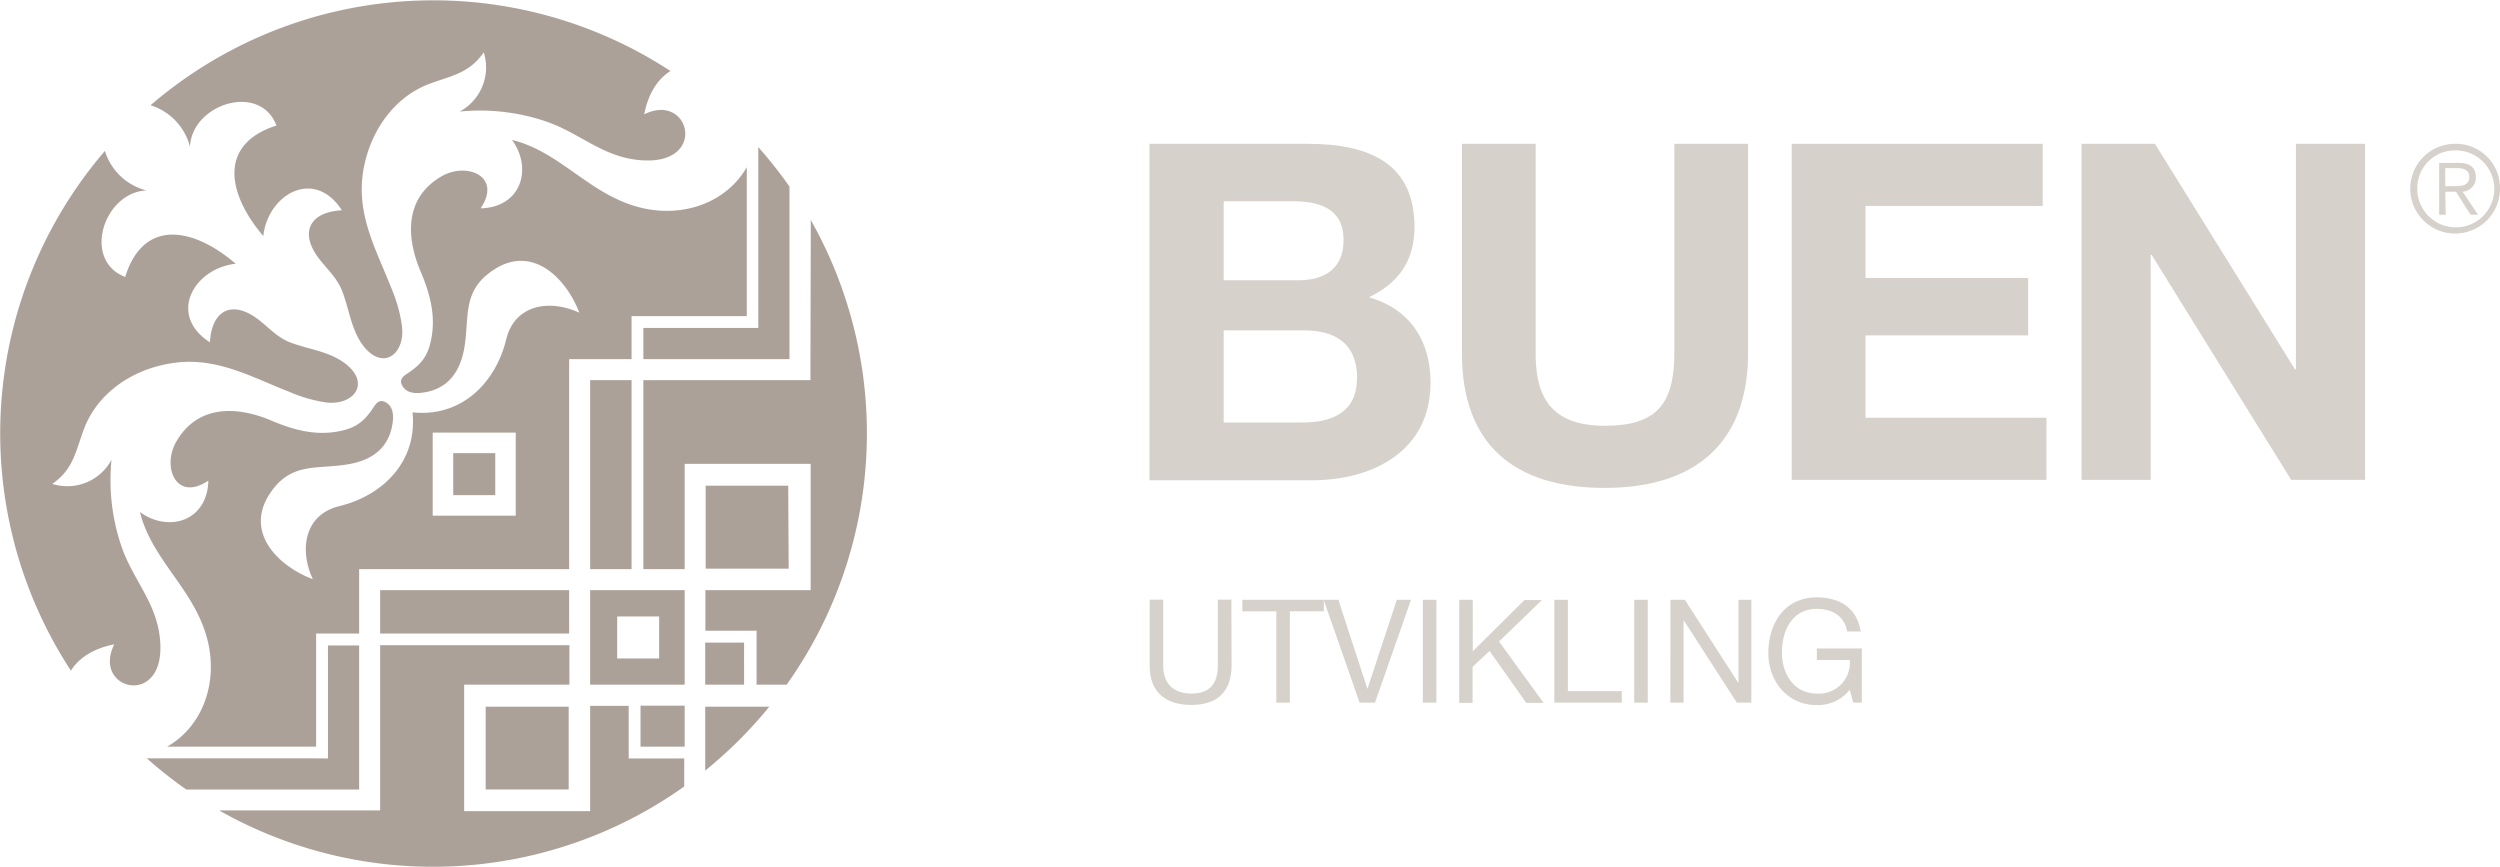 <?xml version="1.0" encoding="UTF-8"?> <svg xmlns="http://www.w3.org/2000/svg" id="Layer_1" data-name="Layer 1" viewBox="0 0 380 131.75"><defs><style>.cls-1{fill:#d6d1ca;}.cls-2{fill:#aca199;}</style></defs><path class="cls-1" d="M206.26,57.49c0,5.29-3.93,6.73-8.29,6.73H186v-14h12.22c4.85,0,8.07,2.08,8.07,7.3m-2.07-21c0,4.3-2.86,6.08-6.86,6.08H186V30.59h10.5c4,0,7.72,1.07,7.72,5.86M215,34.52c0-9.51-6.57-12.66-16.28-12.66h-24V73h24.72c9.22,0,18-4.44,18-14.82,0-6.36-3.07-11.16-9.35-13C212.62,43,215,39.6,215,34.52"></path><path class="cls-1" d="M265.71,21.86H254.5V53.63c0,7.65-2.57,11.09-10.57,11.09-9.08,0-10.51-5.51-10.51-11.09V21.86H222.21V53.63c0,13.95,7.93,20.53,21.72,20.53,13.64,0,21.78-6.72,21.78-20.53Z"></path><polygon class="cls-1" points="272.34 72.94 311.06 72.94 311.06 63.5 283.56 63.5 283.56 50.98 308.28 50.98 308.28 42.25 283.56 42.25 283.56 31.3 310.49 31.3 310.49 21.86 272.34 21.86 272.34 72.94"></polygon><polygon class="cls-1" points="316.4 72.94 326.9 72.94 326.9 38.74 327.05 38.74 348.26 72.94 359.48 72.94 359.48 21.86 348.98 21.86 348.98 56.13 348.83 56.13 327.55 21.86 316.4 21.86 316.4 72.94"></polygon><path class="cls-1" d="M373.18,21.86A6.82,6.82,0,1,0,380,28.67a6.71,6.71,0,0,0-6.82-6.81m0,1a5.85,5.85,0,1,1-5.75,5.84,5.72,5.72,0,0,1,5.75-5.84m-1.5,6.28h1.63l2.22,3.5h1.13l-2.34-3.5a2.12,2.12,0,0,0,2-2.2c0-1.41-.79-2.18-2.57-2.18h-3v7.88h1Zm0-.82V25.56h1.78c1,0,1.87.25,1.87,1.35,0,1.34-1.18,1.38-2.37,1.38Z"></path><path class="cls-2" d="M68.89,68.88h0v6.38h6.39V68.88H68.89Zm9.5,9.5H65.77V65.76H78.39Zm-.56-57.11c3.14,4.32,1.44,10.24-4.78,10.4,3.3-4.86-2.07-7.07-5.88-4.9-5.6,3.2-5.53,9.1-3.23,14.51,1.34,3.15,2.26,6.43,1.68,9.86-.5,3-1.55,4.22-3.87,5.75-.64.42-1.08.94-.57,1.79.73,1.24,2.3,1.15,3.52.93,3.19-.6,5-2.74,5.76-6.12,1.06-5.05-.56-9.31,4.87-12.66C81,37.34,86,42.19,88.06,47.53c-4.55-2.1-9.81-1.22-11.1,4-1.65,6.78-6.9,11.92-14.26,11.15.77,7.36-4.37,12.61-11.15,14.26-5.24,1.29-6.11,6.55-4,11.1C42.19,86,37.34,81,40.83,75.33c3.35-5.43,7.61-3.81,12.66-4.87,3.38-.71,5.52-2.57,6.12-5.76.22-1.22.31-2.79-.93-3.52-.85-.51-1.37-.07-1.79.57-1.53,2.32-2.75,3.37-5.75,3.87-3.43.58-6.71-.34-9.86-1.68-5.41-2.3-11.31-2.37-14.51,3.23-2.17,3.81,0,9.18,4.9,5.88-.16,6.22-6.08,7.92-10.4,4.78,1.84,7.39,8.34,11.76,10.27,19.45,1.62,6.44-.68,13.09-6.13,16.21H48.05V96.3h6.54V86.51H86.51V54.59H96V48.05h17.51V25.41c-3.12,5.45-9.77,7.75-16.21,6.13-7.69-1.93-12.06-8.43-19.45-10.27m-29.78,94H22.32a65.57,65.57,0,0,0,6,4.74H54.59V98.11H49.85v17.18ZM86.51,89.7H57.78v6.6H86.51Zm7.3,4h6.38v6.39H93.81V93.72ZM89.7,104.07h14.37V89.7H89.7Zm14.37,3.19H97.36v6.23h6.71ZM89.7,86.51H96V57.78H89.7ZM120,54.59V28.36a67.33,67.33,0,0,0-4.74-6V49.85H97.79v4.74Zm3.19,0v3.19H97.79V86.51h6.28v-16h19.15V89.7h-16v6.17H115v8.2h4.57a65.91,65.91,0,0,0,3.67-70.63Zm-16,52.82v9.72a66.86,66.86,0,0,0,9.75-9.72Zm0-3.34h5.91V97.68h-5.91Zm12.62-30.25H107.26V86.44h12.62Zm-86.44,49.4a65.91,65.91,0,0,0,70.63-3.67v-4.26H95.56v-8H89.7v16H70.55V104.07h16v-6H57.78v25.11H33.44ZM73.82,120H86.44V107.41H73.82ZM16,22.88a65.87,65.87,0,0,0-5.22,79.06c1.16-1.85,3.29-3.35,6.59-4-3.43,6.87,7.48,9.69,7-.09-.28-5.88-3.9-9.32-5.77-14.41a31.16,31.16,0,0,1-1.65-13.56,7.61,7.61,0,0,1-9,3.67c3.23-2.25,3.53-4.91,4.78-8.25,2-5.44,7.18-9,12.85-10C32.51,54,37.84,57.16,44,59.57a22.3,22.3,0,0,0,5.67,1.62c4.32.42,6.77-3.16,2.52-6.14-2.46-1.71-5.33-1.95-8.07-3s-4.21-3.6-6.85-4.66c-2.85-1.15-5.12.42-5.36,4.64-6.5-4.18-2.44-11.24,3.92-11.94-6.37-5.47-14-7-16.8,2-6.6-2.51-3.26-12.88,3.24-13.14a8.9,8.9,0,0,1-6.32-6m86-12.13A65.87,65.87,0,0,0,22.88,16a8.9,8.9,0,0,1,6,6.32c.26-6.5,10.63-9.84,13.14-3.24-8.93,2.85-7.43,10.43-2,16.8.7-6.36,7.76-10.42,11.94-3.92-4.22.24-5.79,2.51-4.64,5.36,1.06,2.64,3.57,4.09,4.66,6.85s1.33,5.61,3,8.07c3,4.25,6.56,1.8,6.14-2.52A22.3,22.3,0,0,0,59.57,44C57.16,37.84,54,32.51,55.28,25.59c1.06-5.67,4.59-10.82,10-12.85,3.34-1.25,6-1.55,8.25-4.78a7.61,7.61,0,0,1-3.67,9,31.18,31.18,0,0,1,13.56,1.65c5.09,1.87,8.53,5.49,14.42,5.77,9.77.48,6.95-10.43.08-7,.64-3.3,2.14-5.43,4-6.59"></path><path class="cls-1" d="M187.2,101.15c0,4-2.21,6-6.09,6s-6.36-1.86-6.36-6v-10h2.06v10c0,2.78,1.54,4.27,4.3,4.27s4-1.49,4-4.27v-10h2.06Z"></path><path class="cls-1" d="M194,92.92h-5.16V91.17h12.38v1.75h-5.16V106.8H194Z"></path><path class="cls-1" d="M209,106.8h-2.34l-5.46-15.63h2.23l4.42,13.55h0l4.47-13.55h2.15Z"></path><path class="cls-1" d="M216.27,91.17h2.06V106.8h-2.06Z"></path><path class="cls-1" d="M221.8,91.17h2.06V99l7.85-7.79h2.66l-6.52,6.3,6.78,9.33H232l-5.59-7.9-2.58,2.43v5.47H221.8Z"></path><path class="cls-1" d="M236.26,91.17h2.06v13.88h8.19v1.75H236.26Z"></path><path class="cls-1" d="M248.4,91.17h2.06V106.8H248.4Z"></path><path class="cls-1" d="M253.91,91.17h2.19l8.15,12.67h0V91.17h1.95V106.8H264L255.9,94.25h0V106.8h-2Z"></path><path class="cls-1" d="M281.16,104.85a6.17,6.17,0,0,1-5,2.32c-4.62,0-7.37-3.78-7.37-7.88,0-4.55,2.47-8.49,7.37-8.49,3.36,0,6.1,1.53,6.66,5.18h-2.06c-.41-2.36-2.28-3.43-4.6-3.43-3.75,0-5.31,3.3-5.31,6.63s1.87,6.24,5.31,6.24a4.68,4.68,0,0,0,5-5.1h-5V98.57H283v8.23h-1.3Z"></path></svg> 